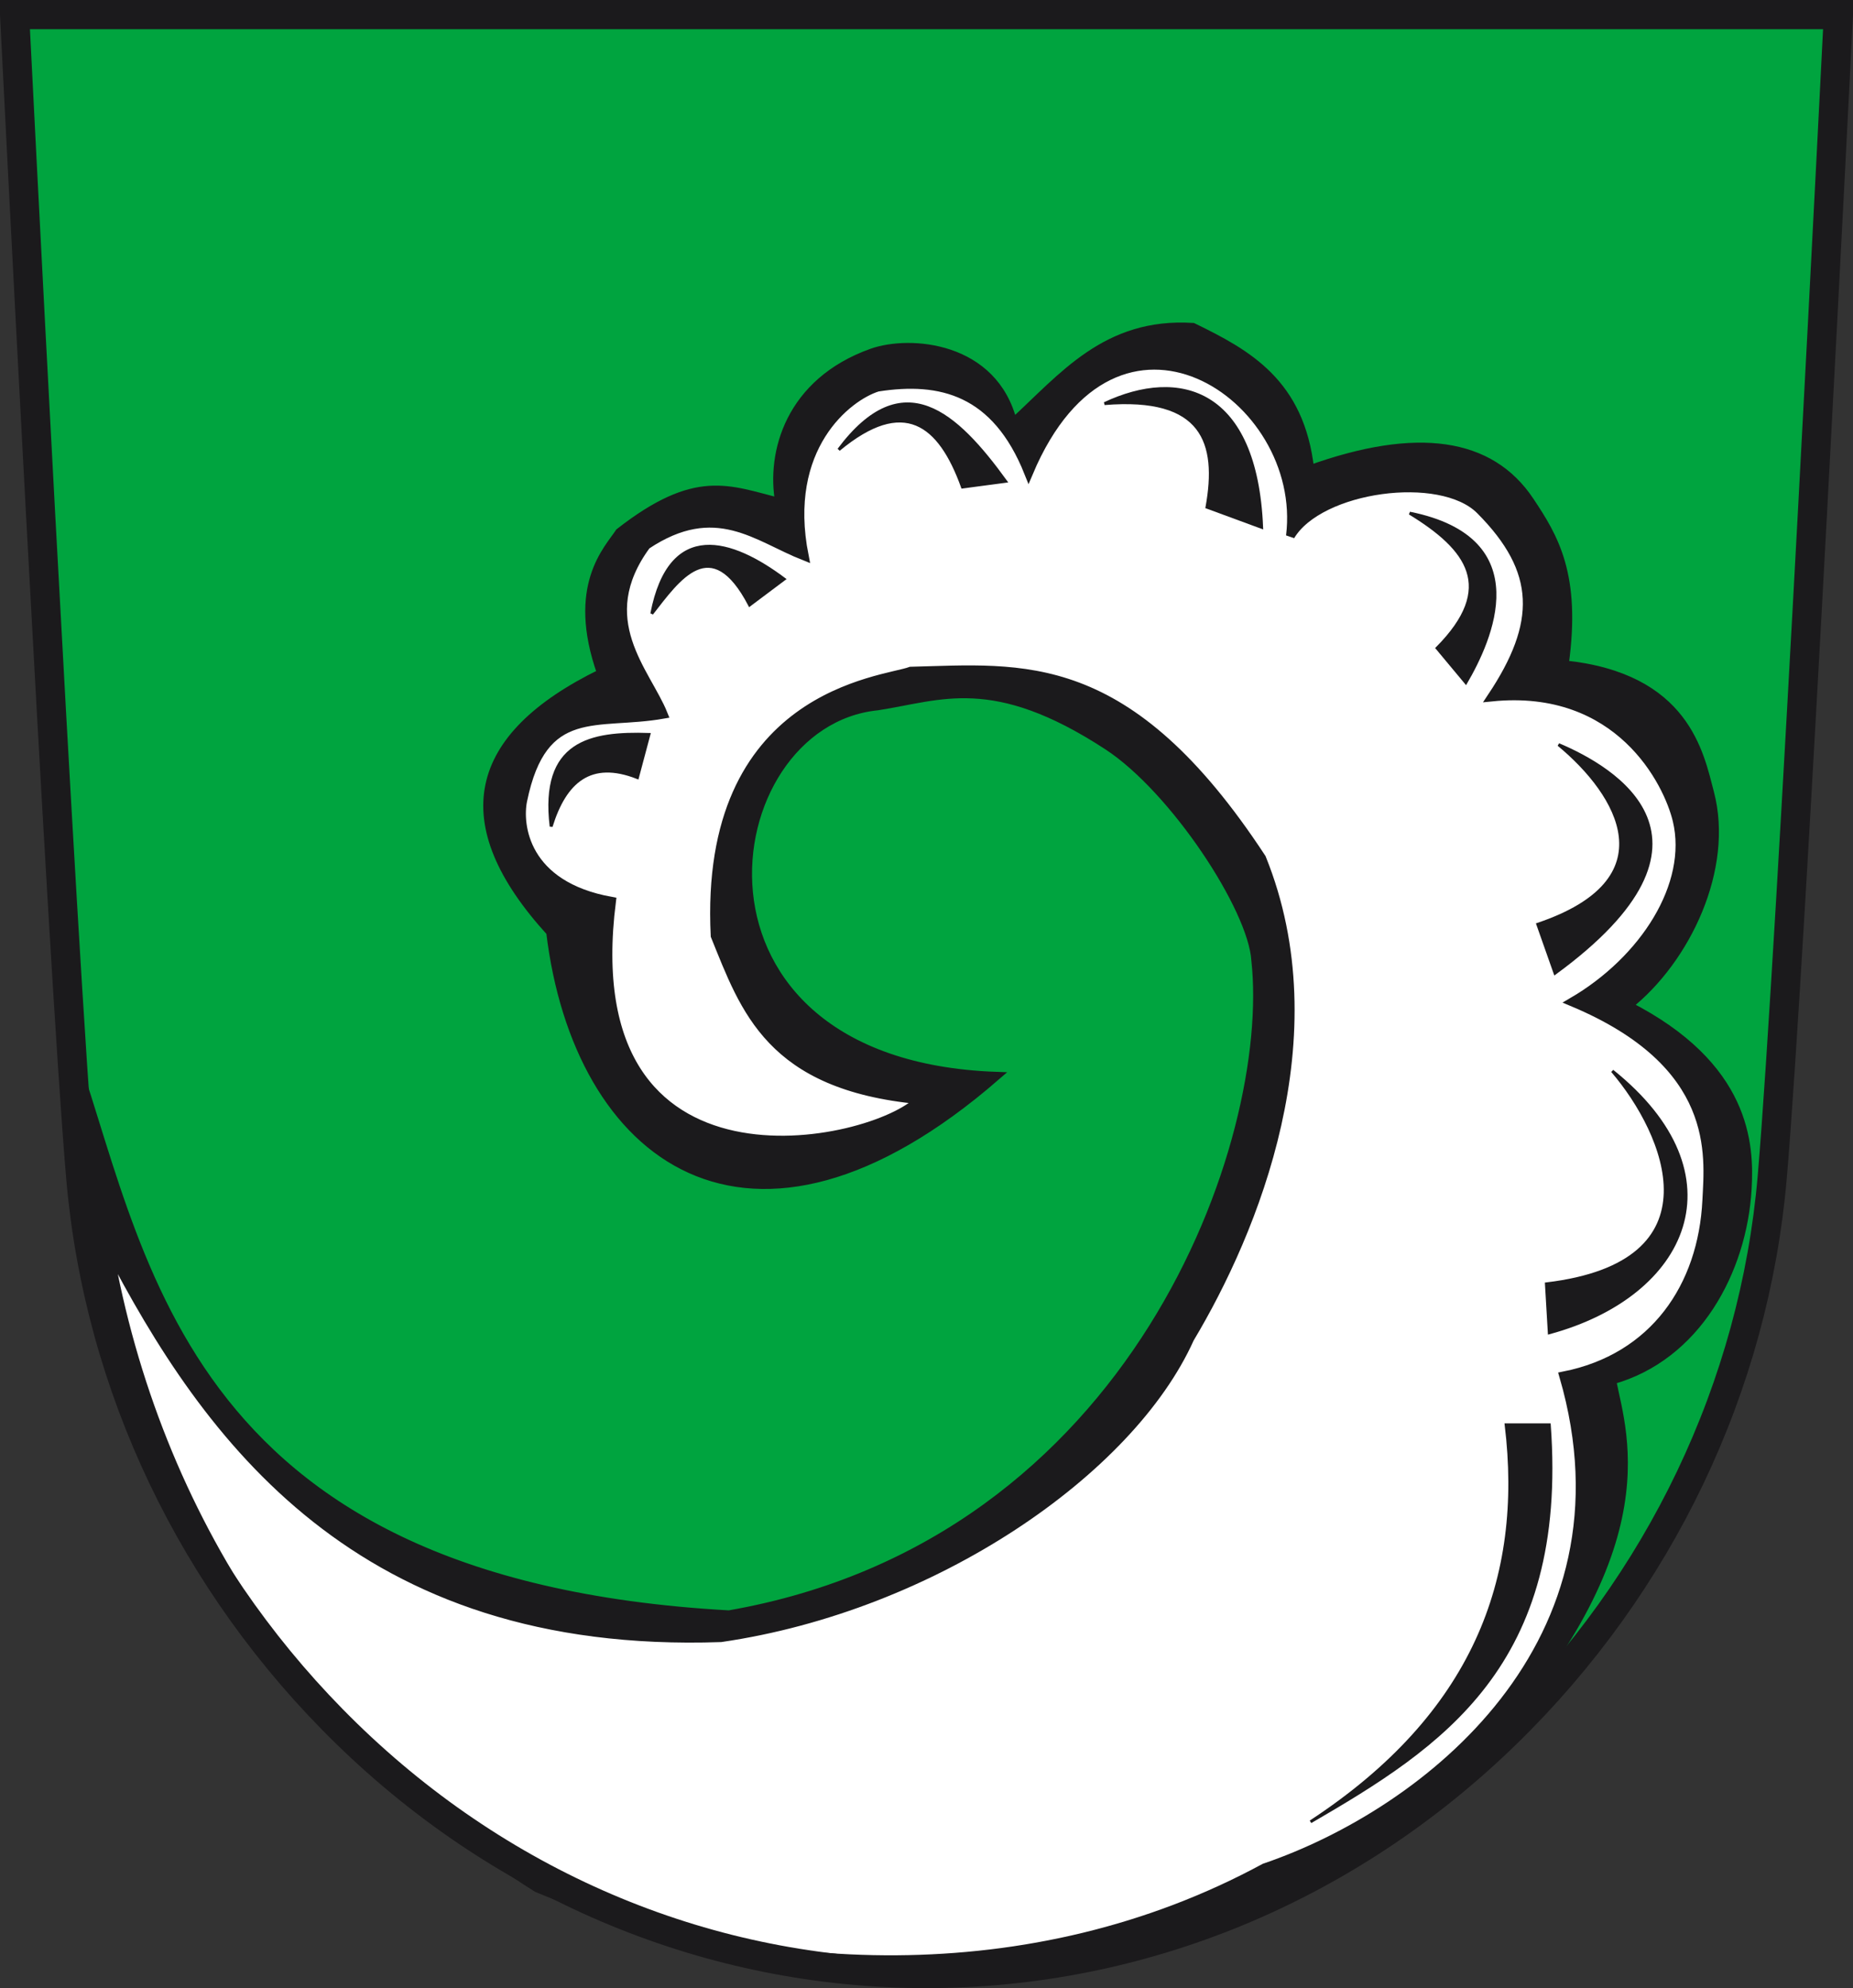 <?xml version="1.0" encoding="UTF-8" standalone="no"?>
<!-- Created with Inkscape (http://www.inkscape.org/) -->
<svg
   xmlns:svg="http://www.w3.org/2000/svg"
   xmlns="http://www.w3.org/2000/svg"
   version="1.0"
   width="635.007"
   height="681.275"
   id="svg2784">
  <rect width="100%" height="100%" fill="#333333" stroke="none"/>
  <defs
     id="defs2786" />
  <path
     d="M 5.142,5.462 C 5.142,5.462 21.314,328.336 27.802,403.817 C 33.963,475.526 66.312,543.245 118.888,594.498 C 173.289,647.536 243.871,676.737 317.641,676.737 C 391.408,676.737 462.002,647.536 516.395,594.498 C 568.971,543.245 601.316,475.526 607.473,403.817 C 613.964,328.336 630.149,5.462 630.149,5.462 L 5.142,5.462"
     id="path255"
     style="fill:#00a43f;fill-opacity:1;fill-rule:nonzero;stroke:none" />
  <path
     d="M 22.977,355.71 C 48.793,425.956 57.67,542.677 249.823,553.335 C 389.81,528.961 437.056,390.475 430.323,329.079 C 429.265,311.238 402.332,270.374 379.646,255.542 C 340.334,229.839 322.327,238.602 300.718,241.905 C 243.282,247.695 226.796,364.607 341.293,368.791 C 256.459,442.41 197.918,396.403 188.675,319.372 C 154.409,281.802 161.527,252.508 206.117,230.709 C 195.544,200.811 208.514,188.299 212.331,182.452 C 238.552,161.998 249.575,167.774 267.164,172.151 C 264.104,155.254 270.552,131.043 298.766,120.948 C 311.678,116.328 340.656,118.428 347.107,144.952 C 364.254,129.248 379.067,110.276 408.775,112.157 C 427.505,121.257 445.577,131.233 448.851,160.941 C 485.673,147.737 510.714,151.437 524.209,171.703 C 532.508,184.164 540.383,196.976 536.061,227.802 C 577.606,232.103 582.361,258.29 585.89,271.709 C 592.675,297.506 577.914,328.704 557.864,344.6 C 598.545,365.352 599.639,392.225 598.764,407.408 C 597.152,435.376 581.421,464.83 552.317,472.925 C 556.118,492.357 571.751,533.777 498.92,608.653 C 467.387,649.042 404.598,660.777 342.329,672.99 C 177.268,677.601 94.37,559.781 60.767,518.501 C 36.38,466.66 29.34,414.819 22.977,362.977 L 22.977,355.71 z"
     id="path2521"
     style="fill:#1b1a1c;fill-opacity:1;fill-rule:evenodd;stroke:#1b1a1c;stroke-width:3;stroke-linecap:butt;stroke-linejoin:miter;stroke-miterlimit:4;stroke-dasharray:none;stroke-opacity:1" />
  <path
     d="M 37.063,427.134 C 70.952,492.493 122.935,565.504 247.029,561.197 C 319.992,550.585 387.296,504.093 407.708,458.679 C 429.803,421.752 457.079,355.206 432.352,294.057 C 386.3,223.825 350.514,229.035 312.089,229.983 C 302.963,233.417 240.957,237.554 245.058,320.673 C 255.303,345.944 263.915,372.032 315.047,376.861 C 299.6,392.967 196.008,415.816 209.571,308.844 C 179.531,303.494 177.443,282.577 179.142,274.319 C 186.059,240.712 204.484,248.804 227.314,244.77 C 221.492,230.26 202.725,212.339 221.496,186.803 C 245.228,170.978 259.305,184.118 275.616,190.553 C 268.217,153.285 290.391,135.923 300.735,132.684 C 322.379,129.284 341.318,133.996 352.505,161.966 C 382.258,91.404 448.158,135.662 442.209,183.653 C 452.185,166.923 493.721,161.181 507.269,174.781 C 528.064,195.656 527.994,213.642 511.212,238.855 C 554.914,234.486 571.622,268.048 574.735,281.14 C 579.97,303.16 563.502,328.957 538.813,343.345 C 589.499,364.54 585.641,395.909 584.894,411.328 C 583.466,440.814 566.923,465.351 535.856,471.493 C 562.558,563.275 488.865,621.146 433.337,640.058 C 353.82,683.154 259.627,678.579 184.052,646.934 C 106.259,597.905 53.457,520.906 37.063,427.134 z"
     id="path3293"
     style="fill:#ffffff;fill-rule:evenodd;stroke:#1b1a1c;stroke-width:3;stroke-linecap:butt;stroke-linejoin:miter;stroke-miterlimit:4;stroke-dasharray:none;stroke-opacity:1" />
  <path
     d="M 516.141,488.251 L 530.927,488.251 C 536.956,570.54 493.856,598.326 449.109,624.286 C 505.026,587.661 522.543,541.062 516.141,488.251 z"
     id="path3295"
     style="fill:#1b1a1c;fill-opacity:1;fill-rule:evenodd;stroke:#1b1a1c;stroke-width:1px;stroke-linecap:butt;stroke-linejoin:miter;stroke-opacity:1" />
  <path
     d="M 529.941,439.949 L 530.927,456.707 C 578.316,443.854 597.024,402.664 552.532,367.003 C 570.926,388.446 589.973,432.797 529.941,439.949 z"
     id="path3297"
     style="fill:#1b1a1c;fill-opacity:1;fill-rule:evenodd;stroke:#1b1a1c;stroke-width:1px;stroke-linecap:butt;stroke-linejoin:miter;stroke-opacity:1" />
  <path
     d="M 526.984,316.73 L 532.899,333.488 C 595.607,287.585 552.68,263.022 534.107,255.161 C 554.827,272.292 572.116,301.503 526.984,316.73 z"
     id="path3299"
     style="fill:#1b1a1c;fill-opacity:1;fill-rule:evenodd;stroke:#1b1a1c;stroke-width:1px;stroke-linecap:butt;stroke-linejoin:miter;stroke-opacity:1" />
  <path
     d="M 492.483,222.097 L 502.34,233.926 C 510.681,219.581 526.941,184.68 483.087,175.85 C 503.036,188.042 513.107,201.3 492.483,222.097 z"
     id="path3301"
     style="fill:#1b1a1c;fill-opacity:1;fill-rule:evenodd;stroke:#1b1a1c;stroke-width:1px;stroke-linecap:butt;stroke-linejoin:miter;stroke-opacity:1" />
  <path
     d="M 413.622,173.795 L 432.352,180.695 C 430.392,133.427 404.237,126.221 378.506,138.308 C 412.359,135.528 417.619,151.609 413.622,173.795 z"
     id="path3303"
     style="fill:#1b1a1c;fill-opacity:1;fill-rule:evenodd;stroke:#1b1a1c;stroke-width:1px;stroke-linecap:butt;stroke-linejoin:miter;stroke-opacity:1" />
  <path
     d="M 329.833,166.895 L 344.619,164.923 C 327.676,141.57 309.471,124.629 287.445,154.08 C 309.74,135.604 321.985,145.125 329.833,166.895 z"
     id="path3305"
     style="fill:#1b1a1c;fill-opacity:1;fill-rule:evenodd;stroke:#1b1a1c;stroke-width:1px;stroke-linecap:butt;stroke-linejoin:miter;stroke-opacity:1" />
  <path
     d="M 256.887,207.311 L 268.716,198.439 C 250.827,185.041 229.63,178.028 223.371,210.268 C 232.517,198.548 243.7,182.095 256.887,207.311 z"
     id="path3307"
     style="fill:#1b1a1c;fill-opacity:1;fill-rule:evenodd;stroke:#1b1a1c;stroke-width:1px;stroke-linecap:butt;stroke-linejoin:miter;stroke-opacity:1" />
  <path
     d="M 222.386,251.67 L 218.443,266.456 C 202.333,260.106 193.611,267.86 188.87,283.214 C 185.391,254.227 202.355,251.015 222.386,251.67 z"
     id="path3309"
     style="fill:#1b1a1c;fill-opacity:1;fill-rule:evenodd;stroke:#1b1a1c;stroke-width:1px;stroke-linecap:butt;stroke-linejoin:miter;stroke-opacity:1" />
  <path
     d="M 5,5 C 5,5 21.172,327.874 27.66,403.356 C 33.821,475.064 66.171,542.784 118.746,594.037 C 173.147,647.074 243.729,676.275 317.5,676.275 C 391.266,676.275 461.86,647.074 516.253,594.037 C 568.829,542.784 601.174,475.064 607.331,403.356 C 613.823,327.874 630.007,5 630.007,5 L 5,5 z"
     id="path393"
     style="fill:none;stroke:#1b1a1c;stroke-width:10;stroke-linecap:butt;stroke-linejoin:miter;stroke-miterlimit:4;stroke-dasharray:none;stroke-opacity:1" />
</svg>
